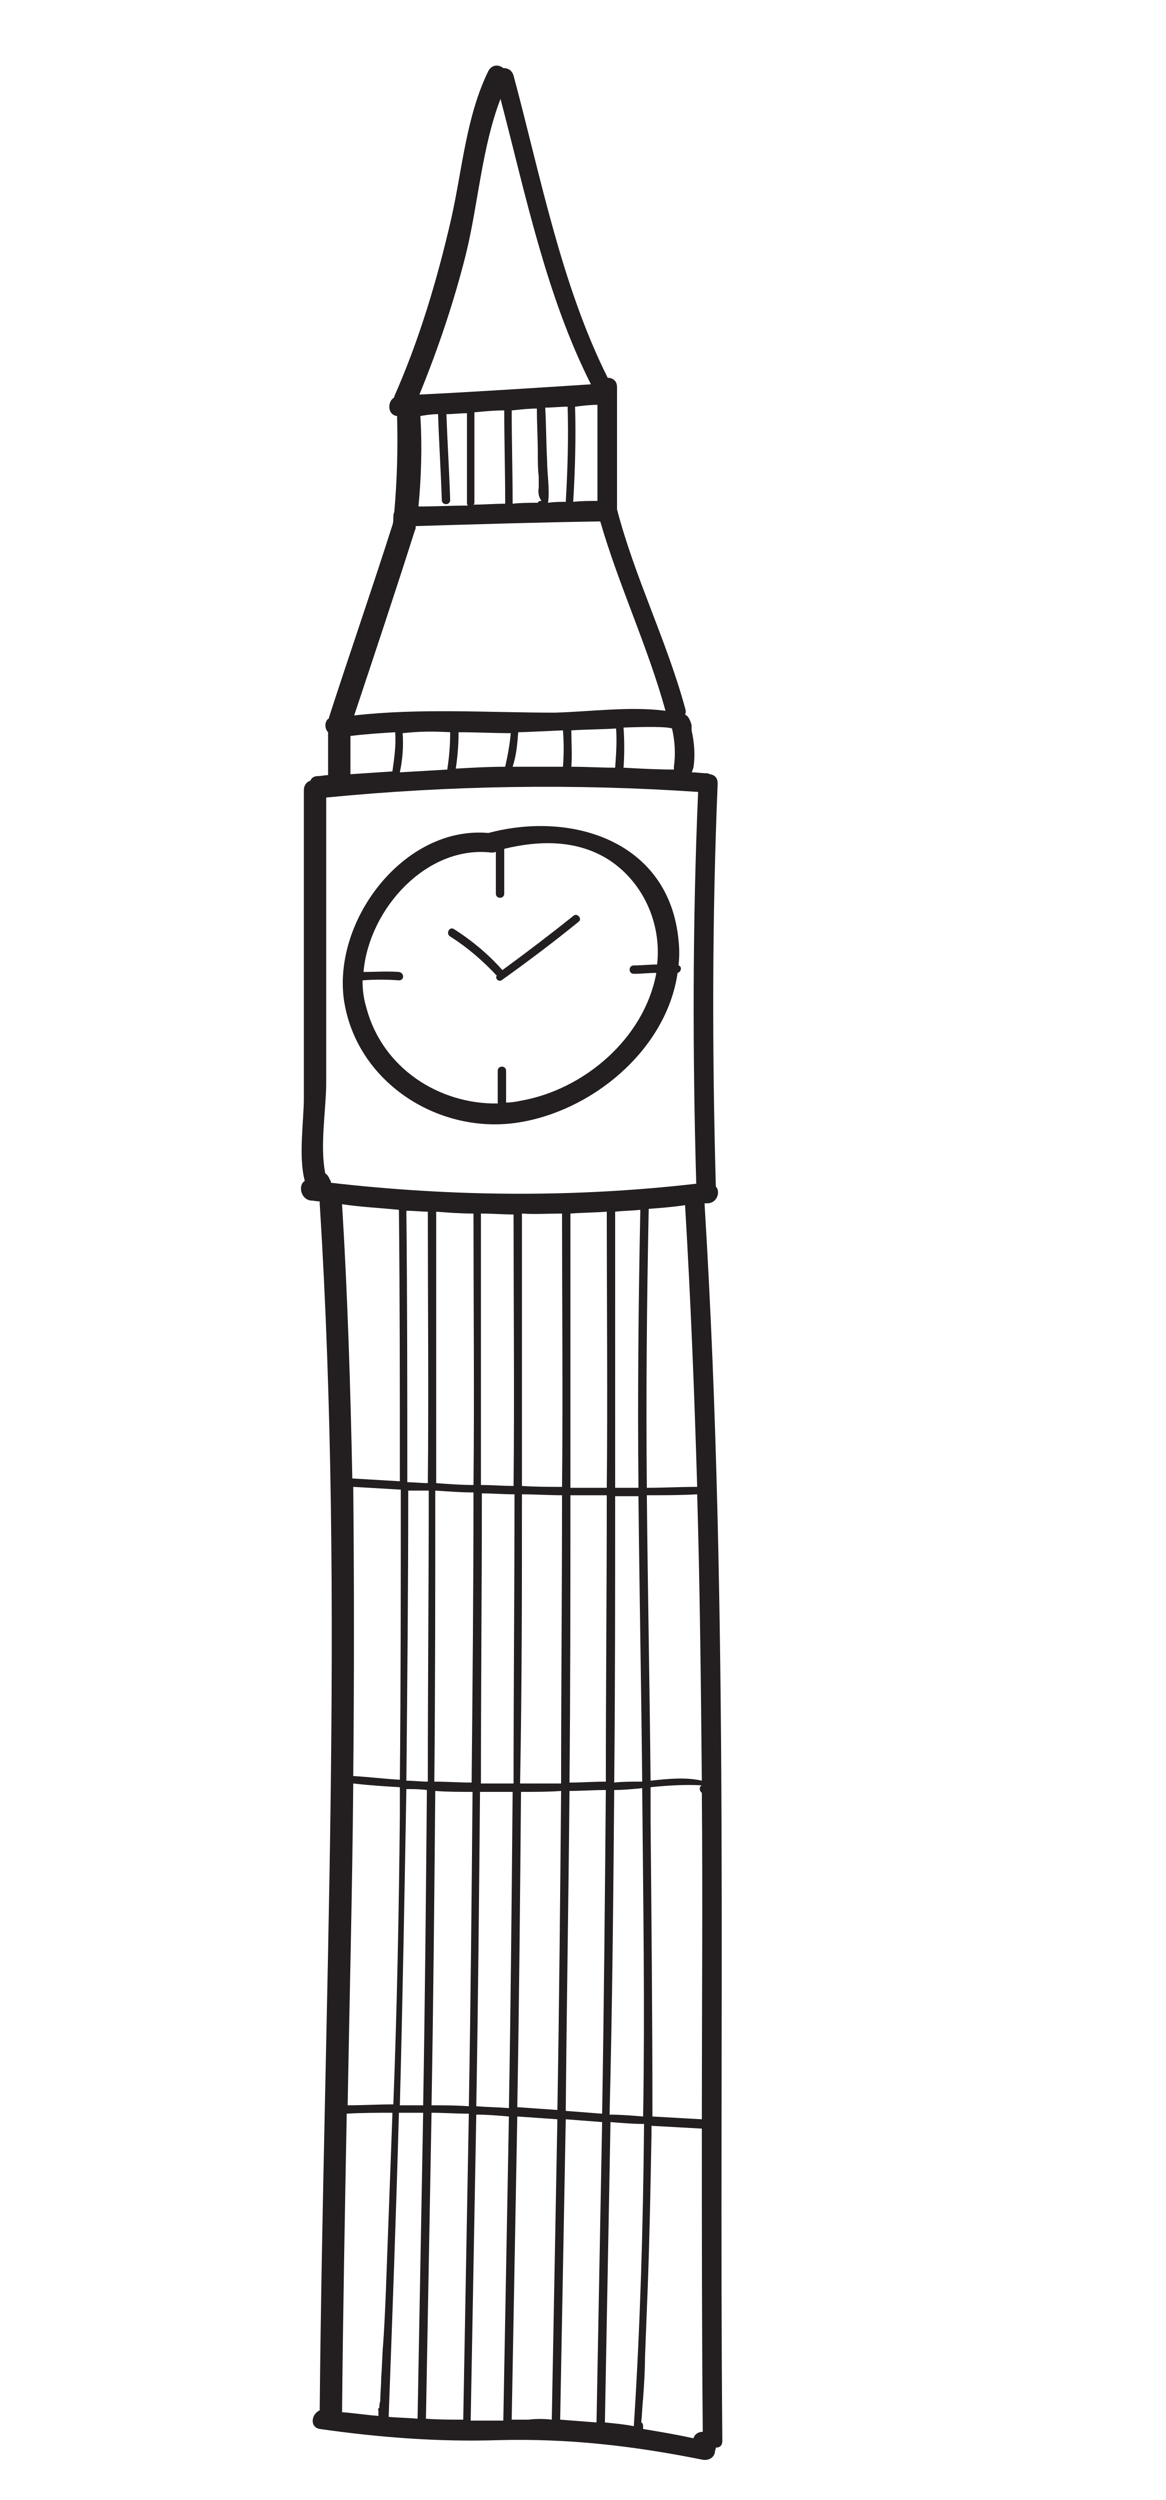 <?xml version="1.0" encoding="UTF-8"?> <!-- Generator: Adobe Illustrator 25.4.1, SVG Export Plug-In . SVG Version: 6.00 Build 0) --> <svg xmlns="http://www.w3.org/2000/svg" xmlns:xlink="http://www.w3.org/1999/xlink" id="Layer_1" x="0px" y="0px" viewBox="0 0 125.1 268" style="enable-background:new 0 0 125.1 268;" xml:space="preserve"> <style type="text/css"> .st0{fill:#FFFFFF;} .st1{fill:url(#SVGID_1_);} .st2{fill:none;} .st3{opacity:0.1;clip-path:url(#SVGID_00000039844208843598811800000017091714256417172399_);} .st4{fill:#231F20;} .st5{opacity:0.1;clip-path:url(#SVGID_00000039844208843598811800000017091714256417172399_);fill:#231F20;} .st6{opacity:0;fill:#020202;} .st7{opacity:1.612903e-02;fill:#020202;} .st8{opacity:3.225806e-02;fill:#020202;} .st9{opacity:4.838710e-02;fill:#020202;} .st10{opacity:6.451613e-02;fill:#020202;} .st11{opacity:8.064516e-02;fill:#020202;} .st12{opacity:9.677419e-02;fill:#020202;} .st13{opacity:0.113;fill:#020202;} .st14{opacity:0.129;fill:#020202;} .st15{opacity:0.145;fill:#020202;} .st16{opacity:0.161;fill:#020202;} .st17{opacity:0.177;fill:#020202;} .st18{opacity:0.194;fill:#020202;} .st19{opacity:0.21;fill:#020202;} .st20{opacity:0.226;fill:#020202;} .st21{opacity:0.242;fill:#020202;} .st22{opacity:0.258;fill:#020202;} .st23{opacity:0.274;fill:#020202;} .st24{opacity:0.29;fill:#020202;} .st25{opacity:0.306;fill:#020202;} .st26{opacity:0.323;fill:#020202;} .st27{opacity:0.339;fill:#020202;} .st28{opacity:0.355;fill:#020202;} .st29{opacity:0.371;fill:#020202;} .st30{opacity:0.387;fill:#020202;} .st31{opacity:0.403;fill:#020202;} .st32{opacity:0.419;fill:#020202;} .st33{opacity:0.435;fill:#020202;} .st34{opacity:0.452;fill:#020202;} .st35{opacity:0.468;fill:#020202;} .st36{opacity:0.484;fill:#020202;} .st37{opacity:0.5;fill:#020202;} .st38{fill:#D22A3A;} </style> <g> <path class="st4" d="M72.7,104.3c0.4-0.1,0.5-0.7,0.1-0.8c0.1-0.9,0.1-1.8,0-2.7c-1-10.6-11.4-13.9-20.4-11.5 c-9-0.8-16.7,9.3-15.5,17.9c1.3,8.7,9.9,14.3,18.3,13.2C63.4,119.3,71.5,112.6,72.7,104.3z M39.3,108c-0.3-1-0.4-1.9-0.4-2.9 c1.3-0.1,2.6-0.1,3.9,0c0.6,0,0.6-0.8,0-0.9c-1.3-0.1-2.6,0-3.8,0c0.6-6.8,6.8-13.6,13.7-12.8c0.2,0,0.4,0,0.5-0.1c0,1.5,0,3,0,4.5 c0,0.6,0.9,0.6,0.9,0c0-1.6,0-3.2,0-4.8c3.7-0.9,7.7-1,11.1,1.1c3.8,2.4,5.8,6.9,5.3,11.3c-0.8,0-1.7,0.1-2.5,0.1 c-0.6,0-0.6,0.9,0,0.9c0.8,0,1.6-0.1,2.4-0.1c0,0,0,0,0,0.1c-1.3,6.9-7.7,12.4-14.5,13.6c-0.5,0.1-1,0.2-1.6,0.2c0-1.1,0-2.3,0-3.4 c0-0.6-0.9-0.6-0.9,0c0,1.2,0,2.3,0,3.5C47.1,118.4,41,114.5,39.3,108z"></path> <path class="st4" d="M77.5,261.7c-0.4-44.1,0.8-88.4-1.9-132.5c0-0.1,0-0.1,0-0.2c0.1,0,0.3,0,0.4,0c1-0.1,1.3-1.3,0.8-1.8 c0,0,0-0.1,0-0.1c-0.4-14.4-0.4-28.7,0.2-43.1c0-0.6-0.3-0.9-0.8-1c-0.1,0-0.2-0.1-0.3-0.1c-0.6,0-1.1-0.1-1.7-0.1 c0.1-0.1,0.1-0.3,0.2-0.5c0.2-1.3,0.1-2.7-0.2-4c0-0.2,0-0.4,0-0.6c-0.1-0.2-0.1-0.4-0.2-0.5c0,0,0,0,0,0c-0.1-0.3-0.3-0.5-0.5-0.6 c0.1-0.2,0.1-0.4,0-0.7c-2-7.3-5.4-14-7.3-21.3c0-4.4,0-8.7,0-13.1c0-0.7-0.5-1-1-1c-5-10-7.2-21.6-10.1-32.4 c-0.2-0.6-0.6-0.8-1.1-0.8c-0.5-0.4-1.2-0.4-1.6,0.3c-2.4,4.9-2.8,10.6-4,15.9c-1.5,6.5-3.4,12.9-6.1,19c0,0,0,0.1,0,0.1 c-0.8,0.5-0.7,1.9,0.3,2c0.1,3.5,0,6.9-0.3,10.3c-0.1,0.2-0.1,0.4-0.1,0.6c0,0.3,0,0.5-0.1,0.8c-2.2,6.9-4.6,13.8-6.8,20.6 c0,0,0,0.1,0,0.1c-0.5,0.3-0.5,1.1-0.1,1.5c0,1.5,0,3.1,0,4.6c-0.4,0-0.7,0.1-1.1,0.1c-0.4,0-0.7,0.2-0.8,0.5 c-0.4,0.1-0.7,0.5-0.7,1c0,7.5,0,15.1,0,22.6c0,3.5,0,6.9,0,10.4c0,2.5-0.6,6.3,0.1,8.9c-0.7,0.4-0.5,1.9,0.6,2.1 c0.3,0,0.7,0.1,1,0.1c0,0.1,0,0.1,0,0.2c2.7,43,0.4,86.3,0,129.4c-0.9,0.4-1.1,1.8,0,2c6.3,0.9,12.7,1.4,19.1,1.2 c7.6-0.2,14.5,0.6,22,2.1c0.6,0.1,1.2-0.2,1.3-0.8c0-0.2,0.1-0.3,0.1-0.5C77.3,262.4,77.5,262.1,77.5,261.7z M35.5,126.8 C35.5,126.8,35.5,126.8,35.5,126.8c0-0.2,0-0.2-0.1-0.3c-0.1-0.3-0.3-0.6-0.5-0.7c-0.6-2.9,0.1-7,0.1-9.7c0-3.5,0-6.9,0-10.4 c0-6.7,0-13.5,0-20.2c13.3-1.3,26.6-1.5,39.9-0.6c-0.6,14-0.6,28-0.2,42C61.7,128.4,48.6,128.3,35.5,126.8z M47,44.4 c0.1,3.1,0.3,6.1,0.4,9.2c0,0.6,0.9,0.6,0.9,0c-0.1-3.1-0.3-6.2-0.4-9.2c0.7,0,1.5-0.1,2.2-0.1c0,3.2,0,6.4,0,9.6 c0,0.1,0,0.2,0.1,0.3c-1.8,0-3.6,0.1-5.3,0.1c0.3-3.2,0.4-6.5,0.2-9.7C45.7,44.5,46.3,44.4,47,44.4z M64.1,43.4c0,3.4,0,6.9,0,10.3 c-0.9,0-1.7,0-2.6,0.1c0.2-3.4,0.3-6.8,0.2-10.2C62.5,43.5,63.3,43.4,64.1,43.4z M60.9,43.6c0.1,3.4,0,6.8-0.2,10.2 c-0.6,0-1.2,0-1.9,0.1c0.2-1.4-0.1-3.1-0.1-4.5c-0.1-1.9-0.1-3.8-0.2-5.7C59.3,43.7,60.1,43.6,60.9,43.6z M57.6,43.8 c0,1.6,0.1,3.2,0.1,4.8c0,0.8,0,1.7,0.1,2.5c0,0.4,0,0.8,0,1.2c-0.1,0.5,0,1,0.3,1.4c-0.2,0-0.3,0-0.4,0.2c-0.9,0-1.8,0-2.7,0.1 c0,0,0-0.1,0-0.1c0-3.3-0.1-6.6-0.1-9.9C55.9,43.9,56.7,43.8,57.6,43.8z M54.1,44c0,3.3,0.1,6.5,0.1,9.8c0,0.1,0,0.1,0,0.2 c-1.1,0-2.3,0.1-3.4,0.1c0.1-0.1,0.1-0.1,0.1-0.3c0-3.2,0-6.4,0-9.6C52,44.1,53,44,54.1,44z M44.5,56.9c0.1-0.2,0.1-0.3,0.1-0.4 c0,0,0-0.1,0-0.1c6.6-0.2,13.2-0.4,19.8-0.5c2,6.9,5.1,13.4,7,20.3c-3.8-0.5-8.1,0.1-11.9,0.2C52.5,76.4,45,75.9,38,76.7 C40.2,70.1,42.4,63.5,44.5,56.9z M66,82.3c-1.6,0-3.1-0.1-4.7-0.1c0.1-1.3,0-2.6,0-3.9c1.5-0.1,3.2-0.1,4.8-0.2 C66.2,79.5,66.1,80.9,66,82.3z M54.2,82.2c-1.8,0-3.5,0.1-5.3,0.2c0.2-1.3,0.3-2.6,0.3-3.9c1.9,0,3.8,0.1,5.6,0.1 C54.7,79.7,54.5,80.9,54.2,82.2C54.2,82.2,54.2,82.2,54.2,82.2z M55.6,78.5C55.7,78.5,55.7,78.5,55.6,78.5c0.6,0,2.5-0.1,4.8-0.2 c0.1,1.3,0.1,2.6,0,3.9c-1.8,0-3.6,0-5.4,0C55.4,81,55.5,79.8,55.6,78.5z M48.3,78.5c0,1.3-0.1,2.6-0.3,3.9c0,0,0,0,0,0.1 c-1.7,0.1-3.4,0.2-5.1,0.3c0.3-1.4,0.4-2.8,0.3-4.2C45,78.4,46.6,78.4,48.3,78.5z M65.1,129.9c0,9.9,0.1,19.7,0,29.6 c-1.3,0-2.6,0-3.9,0c0-9.8,0-19.6,0-29.4C62.5,130,63.8,130,65.1,129.9z M60.3,130.1c0,9.8,0.1,19.5,0,29.3c-1.4,0-2.9,0-4.3-0.1 c0-9.7,0-19.5,0-29.2C57.4,130.2,58.9,130.1,60.3,130.1z M55.1,130.2c0,9.7,0.1,19.4,0,29.1c-1.2,0-2.3-0.1-3.5-0.1 c0-9.7,0-19.4,0-29.1C52.8,130.1,54,130.2,55.1,130.2z M50.8,130.1c0,9.7,0.1,19.4,0,29.1c-1.3,0-2.7-0.1-4-0.2 c0-9.7,0-19.4,0-29.1C48.1,130,49.4,130.1,50.8,130.1z M50.8,160c0,10.4-0.1,20.8-0.2,31.1c-1.3,0-2.7-0.1-4-0.1 c0.1-10.4,0.1-20.8,0.1-31.2C48.2,159.9,49.5,160,50.8,160z M51.7,160.1c1.2,0,2.3,0.1,3.5,0.1c0,10.3-0.1,20.7-0.1,31 c-1.2,0-2.3,0-3.5,0C51.6,180.8,51.7,170.4,51.7,160.1z M56,160.2c1.4,0,2.9,0.1,4.3,0.1c0,10.3-0.1,20.6-0.1,30.9 c-0.8,0-1.6,0-2.4,0c-0.7,0-1.3,0-2,0C56,180.9,56,170.5,56,160.2z M61.2,160.3c1.3,0,2.6,0,3.9,0c0,10.2-0.1,20.5-0.1,30.7 c-1.3,0-2.6,0.1-3.9,0.1C61.2,180.9,61.2,170.6,61.2,160.3z M65.9,191.9c1,0,2-0.1,3-0.2c0.1,11.7,0.3,23.5,0.1,35.2 c-1.2-0.1-2.4-0.2-3.6-0.2C65.7,215.1,65.8,203.5,65.9,191.9z M69.8,195.2c0-1.2,0-2.4,0-3.6c1.9-0.2,3.8-0.3,5.5-0.2c0,0,0,0,0,0 c-0.3,0.1-0.3,0.6,0,0.8c0.1,11.7,0,23.4,0,35c-1.8-0.1-3.6-0.2-5.3-0.3C70,216.4,69.9,205.8,69.8,195.2z M75.3,190.9 c-1.7-0.4-3.7-0.2-5.5,0c-0.1-10.2-0.3-20.4-0.4-30.6c1.8,0,3.6,0,5.4-0.1C75.1,170.5,75.2,180.7,75.3,190.9z M68.9,191 c-0.1,0-0.2,0-0.3,0c-0.9,0-1.8,0-2.7,0.1c0.1-10.2,0.1-20.5,0.1-30.7c0.8,0,1.7,0,2.5,0C68.6,170.5,68.8,180.8,68.9,191z M66,159.5c0-9.9,0-19.8,0-29.6c0.9-0.1,1.8-0.1,2.7-0.2c-0.2,9.9-0.3,19.9-0.2,29.8C67.7,159.5,66.9,159.5,66,159.5z M45.9,129.9 c0,9.7,0.1,19.4,0,29.1c-0.7,0-1.5-0.1-2.2-0.1c0-9.7,0-19.4-0.1-29.1C44.4,129.8,45.2,129.9,45.9,129.9z M46,159.8 c0,10.4-0.1,20.8-0.1,31.2c-0.8,0-1.5-0.1-2.3-0.1c0.1-10.4,0.2-20.8,0.2-31.1C44.5,159.8,45.2,159.8,46,159.8z M45.8,191.9 c-0.1,11.3-0.2,22.5-0.4,33.8c-0.9,0-1.7,0-2.5,0c0.3-11.3,0.5-22.6,0.7-33.9C44.3,191.8,45,191.8,45.8,191.9z M42.9,190.8 c-1.7-0.1-3.3-0.3-5-0.4c0.1-10.3,0.1-20.7,0-31c1.7,0.1,3.4,0.2,5.1,0.3C43,170.1,43,180.4,42.9,190.8z M37.9,191.2 c1.7,0.2,3.3,0.3,5,0.4c0,1,0,2,0,3c-0.1,10.3-0.3,20.6-0.7,31c-1.6,0-3.3,0.1-4.9,0.1C37.5,214.3,37.8,202.8,37.9,191.2z M37.2,226.6c1.6-0.1,3.3-0.1,4.9-0.1c0,0.1,0,0.2,0,0.2c-0.2,5.4-0.4,10.8-0.6,16.2c-0.1,2.8-0.2,5.7-0.4,8.5 c-0.1,1.1-0.1,2.3-0.2,3.4c0,0.9-0.1,1.7-0.1,2.6c-0.1,0.3-0.1,0.5-0.1,0.7c-0.1,0.1-0.2,0.2-0.1,0.3c0,0.2,0,0.4,0,0.6 c-1.3-0.1-2.6-0.3-3.9-0.4C36.8,248,37,237.3,37.2,226.6z M42.8,226.5c0.9,0,1.7,0,2.6,0c-0.2,10.9-0.4,21.9-0.6,32.8 c-1-0.1-2.1-0.1-3.1-0.2C42.1,248.2,42.5,237.4,42.8,226.5z M46.3,226.5c1.3,0,2.6,0.1,4,0.1c-0.2,10.9-0.4,21.9-0.6,32.8 c-1.3,0-2.7,0-4-0.1C45.9,248.4,46.1,237.5,46.3,226.5z M46.3,225.7c0.2-11.2,0.3-22.5,0.4-33.7c1.3,0.1,2.6,0.1,4,0.1 c-0.1,11.2-0.2,22.5-0.4,33.7C48.9,225.7,47.6,225.7,46.3,225.7z M51.5,192.1c1.2,0,2.3,0,3.5,0c-0.1,11.3-0.2,22.6-0.4,33.9 c-1.2-0.1-2.3-0.1-3.5-0.2C51.3,214.6,51.4,203.3,51.5,192.1z M55.9,192.1c0.1,0,0.2,0,0.3,0c1.3,0,2.7,0,4-0.1 c-0.1,11.4-0.2,22.8-0.4,34.2c-1.4-0.1-2.9-0.2-4.3-0.3C55.7,214.7,55.8,203.4,55.9,192.1z M61.1,192c1.3,0,2.6-0.1,3.9-0.1 c-0.1,11.6-0.2,23.1-0.4,34.7c-1.3-0.1-2.6-0.2-3.9-0.3C60.8,214.9,61,203.4,61.1,192z M64.6,227.5c-0.2,10.7-0.4,21.5-0.6,32.2 c-1.3-0.1-2.6-0.2-3.9-0.3c0.2-10.7,0.4-21.5,0.6-32.2C62,227.3,63.3,227.4,64.6,227.5z M65.5,227.5c1.2,0.1,2.4,0.2,3.6,0.2 c-0.1,10.8-0.4,21.6-1.1,32.4c-1-0.2-2.1-0.3-3.1-0.4C65.1,249,65.3,238.3,65.5,227.5z M68.8,259.7 C68.9,259.6,68.9,259.6,68.8,259.7c0.1-0.9,0.1-1.7,0.2-2.6c0.1-1.4,0.2-2.9,0.2-4.3c0.1-2.6,0.2-5.2,0.3-7.7 c0.2-5.4,0.3-10.9,0.4-16.3c0-0.3,0-0.6,0-0.9c1.8,0.1,3.6,0.2,5.4,0.3c0,10.8,0,21.7,0.1,32.5c-0.5,0-0.9,0.3-1,0.7 c-1.8-0.4-3.6-0.7-5.4-1c0-0.1,0-0.2,0-0.3C69,259.9,68.9,259.7,68.8,259.7z M74.8,159.4c-1.8,0-3.6,0.1-5.4,0.1 c-0.1-10,0-19.9,0.2-29.9c1.3-0.1,2.6-0.2,3.9-0.4C74.1,139.3,74.5,149.3,74.8,159.4z M66.9,82.3c0.1-1.4,0.1-2.9,0-4.3 c2.6-0.1,4.7-0.1,5.2,0.1c0.3,1.3,0.4,2.7,0.2,4.1c0,0.1,0,0.2,0,0.3C70.6,82.5,68.7,82.4,66.9,82.3z M50,27.2 c1.3-5.3,1.7-11.4,3.7-16.6c2.7,10.3,4.9,21.1,9.7,30.6C57.2,41.6,51.1,42,45,42.3C47,37.4,48.7,32.4,50,27.2z M37.6,78.9 c1.6-0.2,3.2-0.3,4.8-0.4c0.1,1.4-0.1,2.8-0.3,4.2c-1.5,0.1-3,0.2-4.5,0.3C37.6,81.7,37.6,80.3,37.6,78.9z M42.8,129.7 c0.1,9.7,0.1,19.4,0.1,29.1c-1.7-0.1-3.4-0.2-5.1-0.3c-0.2-9.8-0.5-19.6-1.1-29.4C38.7,129.4,40.8,129.5,42.8,129.7z M50.5,259.5 c0.2-10.9,0.4-21.9,0.6-32.8c1.2,0,2.3,0.1,3.5,0.2c-0.2,10.9-0.4,21.7-0.6,32.6C52.8,259.5,51.7,259.5,50.5,259.5z M56.7,259.4 c-0.6,0-1.2,0-1.8,0c0.2-10.8,0.4-21.7,0.6-32.5c1.4,0.1,2.9,0.2,4.3,0.3c-0.2,10.7-0.4,21.5-0.6,32.2 C58.3,259.3,57.5,259.3,56.7,259.4z"></path> <path class="st4" d="M53.8,105.1c2.8-2,5.6-4.1,8.3-6.3c0.4-0.3-0.2-1-0.6-0.6c-2.5,2-5,3.9-7.6,5.8c-1.5-1.7-3.3-3.2-5.2-4.4 c-0.5-0.3-0.9,0.5-0.4,0.8c1.9,1.2,3.5,2.6,5,4.2C53.1,104.8,53.4,105.3,53.8,105.1z"></path> </g> </svg> 